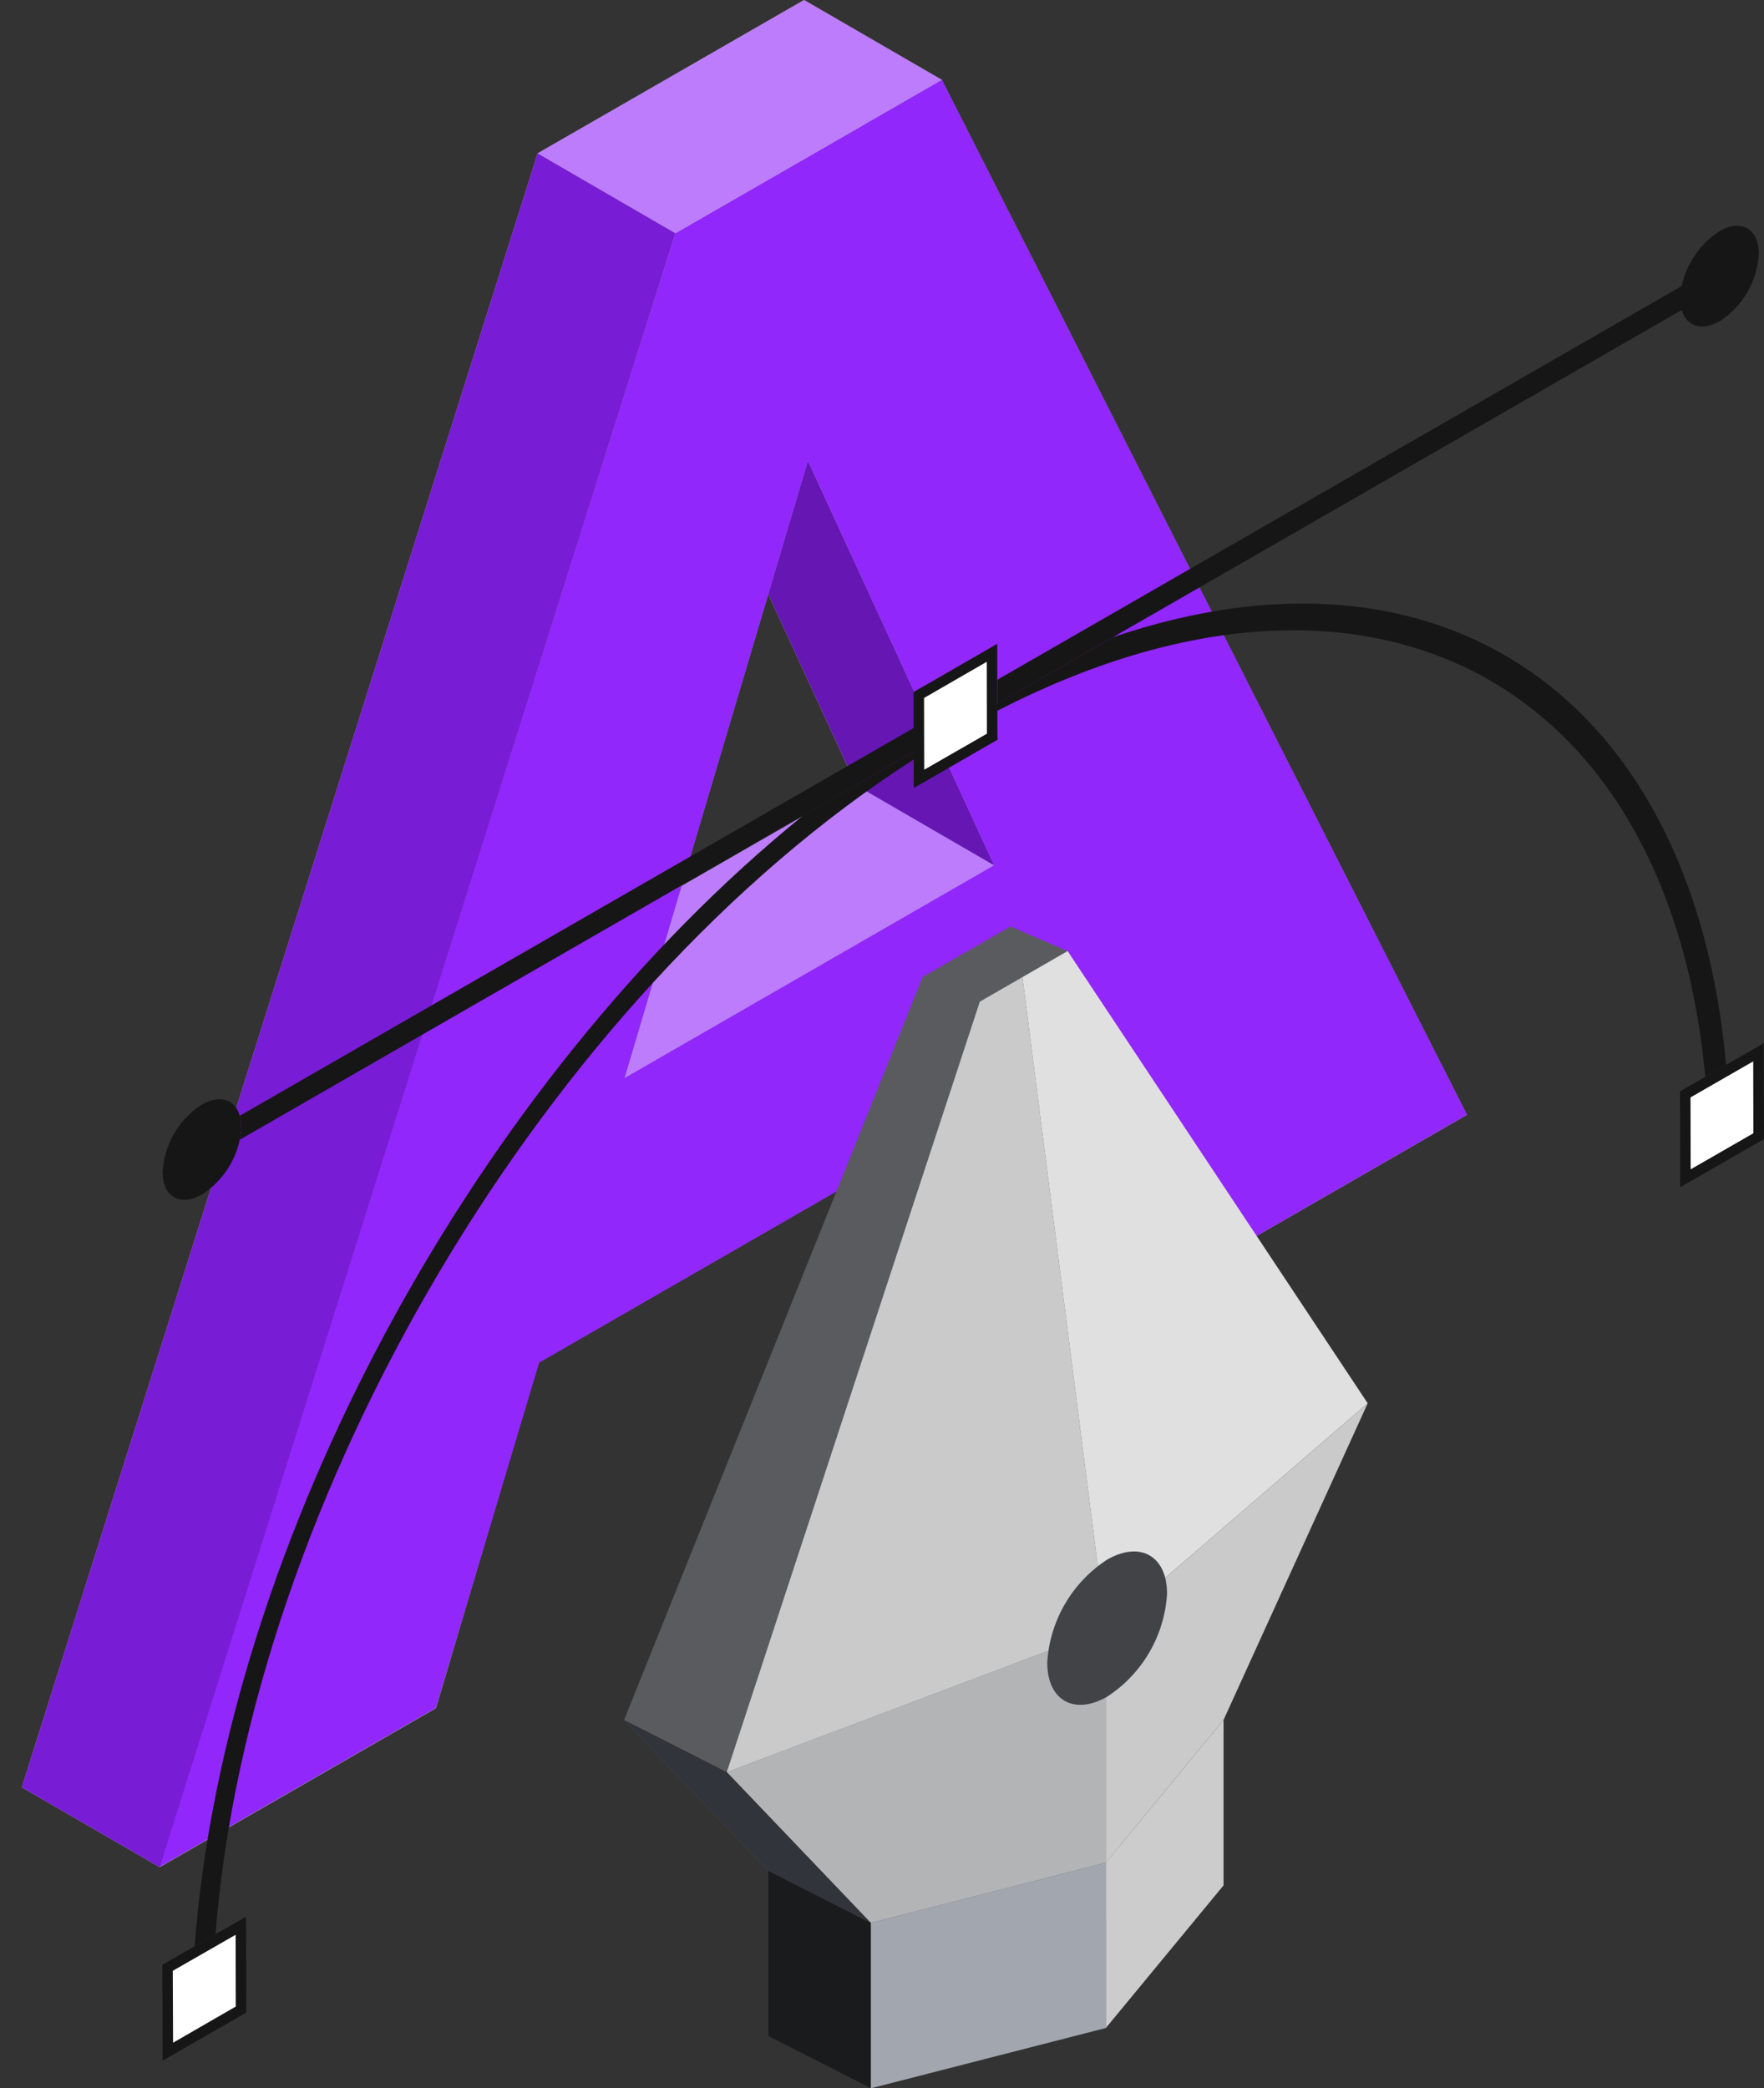 <?xml version="1.0" encoding="UTF-8"?> <svg xmlns="http://www.w3.org/2000/svg" width="349" height="413" viewBox="0 0 349 413" fill="none"><rect x="0" y="0" width="349" height="413" fill="#333333" stroke="none"/> <g clip-path="url(#clip0)"> <path d="M290.243 220.463L234.203 252.724L206.943 236.929L262.983 204.668L290.243 220.463Z" fill="#CACACA"></path> <path d="M159.092 0L262.983 204.668L206.943 236.929L186.469 192.079L79.273 253.686L59.004 321.996L4.309 353.47L106.357 30.337L159.092 0ZM96.296 197.412L169.417 155.359L132.564 75.334L96.296 197.412Z" fill="#B0B0B0"></path> <path d="M234.203 252.724L206.943 236.929L186.352 192.079L213.641 207.874L234.203 252.724Z" fill="#808080"></path> <path d="M213.641 207.874L106.533 269.481L79.273 253.686L186.352 192.079L213.641 207.874Z" fill="#CACACA"></path> <path d="M106.533 269.481L86.293 337.791L59.004 321.996L79.273 253.686L106.533 269.481Z" fill="#828282"></path> <path d="M123.555 213.207L96.296 197.412L169.417 155.33L196.706 171.154L123.555 213.207Z" fill="#BC7CFC"></path> <path d="M86.293 337.791L31.598 369.265L4.309 353.47L59.004 321.996L86.293 337.791Z" fill="#CACACA"></path> <path d="M196.706 171.154L169.417 155.33L132.564 75.333L159.853 91.129L196.706 171.154Z" fill="#6516B3"></path> <path d="M159.853 91.129L123.555 213.207L96.296 197.411L132.564 75.333L159.853 91.129Z" fill="#828282"></path> <path d="M186.352 15.795L290.243 220.463L262.983 204.668L159.092 0L186.352 15.795Z" fill="#808080"></path> <path d="M186.352 15.795L290.243 220.463L234.203 252.724L213.729 207.874L106.679 269.481L86.205 337.791L31.51 369.265L133.617 46.133L186.352 15.795ZM123.555 213.207L196.677 171.125L159.853 91.129L123.555 213.207Z" fill="#9127FA"></path> <path d="M133.617 46.133L106.357 30.337L159.092 0L186.352 15.795L133.617 46.133Z" fill="#BC7CFC"></path> <path d="M31.598 369.265L4.309 353.47L106.357 30.337L133.617 46.133L31.598 369.265Z" fill="#791CD6"></path> <path d="M47.726 222.875C47.727 222.128 47.629 221.385 47.434 220.664L180.776 143.968V148.709L158.942 161.244L47.434 225.405C47.629 224.575 47.727 223.726 47.726 222.875Z" fill="#161616"></path> <path d="M195.225 130.88L195.254 145.103L182.849 152.228L182.819 138.035L195.225 130.88Z" fill="#E0E0E0"></path> <path d="M195.225 128.524L197.298 127.332V129.688V134.429L197.327 139.169V140.595V143.91L197.356 146.295L195.284 147.488L182.878 154.642L180.805 155.835L180.776 153.45V150.192V148.709L180.747 143.968V139.228V136.843L182.819 135.679L195.225 128.524Z" fill="#161616"></path> <path d="M195.254 145.103L182.849 152.228L182.819 138.035L195.225 130.88L195.254 145.103Z" fill="white"></path> <path d="M346.898 224.125L334.492 231.251L334.463 217.029L346.869 209.903L346.898 224.125Z" fill="#161616"></path> <path d="M346.869 207.518L348.942 206.296V208.71L349 222.904V225.289L346.898 226.481L334.492 233.607L332.42 234.799V232.443L332.391 218.221V215.836L334.463 214.644L337.382 212.957L341.498 210.601L346.869 207.518Z" fill="#161616"></path> <path d="M346.869 209.903L346.898 224.125L334.492 231.251L334.463 217.029L346.869 209.903Z" fill="white"></path> <path d="M340.185 45.721C344.476 43.249 347.978 45.226 347.978 50.142C347.842 52.822 347.069 55.432 345.725 57.758C344.38 60.083 342.501 62.058 340.243 63.52C336.653 65.556 333.646 64.538 332.712 61.281C332.526 60.559 332.438 59.816 332.449 59.071C332.438 58.22 332.526 57.371 332.712 56.54C333.694 52.102 336.375 48.22 340.185 45.721Z" fill="#161616"></path> <path d="M220.183 126.023C284.898 104.006 334.93 137.657 341.498 210.601L337.382 212.957C330.055 134.225 270.595 102.814 197.268 140.594V139.169L220.183 126.023Z" fill="#161616"></path> <path d="M332.77 56.54C332.585 57.371 332.497 58.22 332.508 59.071C332.496 59.816 332.584 60.559 332.77 61.281L220.183 126.023L197.327 139.169V134.429L332.77 56.54Z" fill="#161616"></path> <path d="M39.932 218.454C43.494 216.389 46.5 217.407 47.434 220.664C47.629 221.385 47.727 222.128 47.726 222.874C47.727 223.726 47.629 224.575 47.434 225.405C46.966 227.61 46.065 229.701 44.782 231.558C43.5 233.415 41.861 235.001 39.962 236.224C35.7 238.696 32.197 236.719 32.168 231.803C32.312 229.125 33.091 226.52 34.441 224.199C35.791 221.879 37.672 219.91 39.932 218.454Z" fill="#161616"></path> <path d="M46.646 396.829L34.24 403.984L34.182 389.762L46.617 382.636L46.646 396.829Z" fill="#161616"></path> <path d="M46.588 380.251L48.66 379.058L48.69 381.443L48.719 395.636V398.021L46.646 399.214L34.24 406.34L32.168 407.532V405.176L32.139 390.954L32.109 388.569L34.182 387.377L38.502 384.904L42.647 382.519L46.588 380.251Z" fill="#161616"></path> <path d="M38.502 384.904C44.632 304.631 94.314 213.626 158.941 161.244L180.776 148.709V150.192C108.033 196.931 49.419 296.051 42.647 382.519L38.502 384.904Z" fill="#161616"></path> <path d="M46.617 382.636L46.646 396.829L34.24 403.984L34.182 389.762L46.617 382.636Z" fill="white"></path> <path d="M199.925 183.232L182.527 193.237L123.475 340.143L151.965 369.955V402.675L172.282 413L221.759 376.703V341.656L211.222 188.089L199.925 183.232Z" fill="#5A5B5E"></path> <path d="M270.595 277.524L218.782 322.169L202.289 193.238L211.222 188.09L270.595 277.524Z" fill="#E0E0E0"></path> <path d="M218.782 322.169V368.384L172.282 380.28L143.792 350.468L218.782 322.169Z" fill="#B2B4B6"></path> <path d="M202.289 193.237L218.782 322.169L143.792 350.468L193.853 198.094L202.289 193.237Z" fill="#CACACA"></path> <path d="M270.595 277.524L242.076 340.143L218.782 368.384V322.169L270.595 277.524Z" fill="#CACACA"></path> <path d="M242.076 340.143V372.863L218.782 401.075V368.384L242.076 340.143Z" fill="#CCCCCC"></path> <path d="M230.896 315.189C230.653 319.269 229.454 323.235 227.396 326.77C225.338 330.306 222.478 333.312 219.045 335.548C212.506 339.3 207.193 336.275 207.193 328.8C207.436 324.721 208.635 320.754 210.693 317.219C212.751 313.683 215.611 310.677 219.045 308.441C225.583 304.689 230.896 307.714 230.896 315.189Z" fill="#414347"></path> <path d="M218.782 368.384V401.075L172.282 413V380.28L218.782 368.384Z" fill="#A2A6AE"></path> <path d="M123.475 340.143L143.792 350.468L172.282 380.28L151.965 369.955L123.475 340.143Z" fill="#31343A"></path> <path d="M151.965 369.955L172.282 380.28V413L151.965 402.675V369.955Z" fill="#1A1B1C"></path> </g> <defs> <clipPath id="clip0"> <rect width="349" height="413" fill="white"></rect> </clipPath> </defs> </svg> 